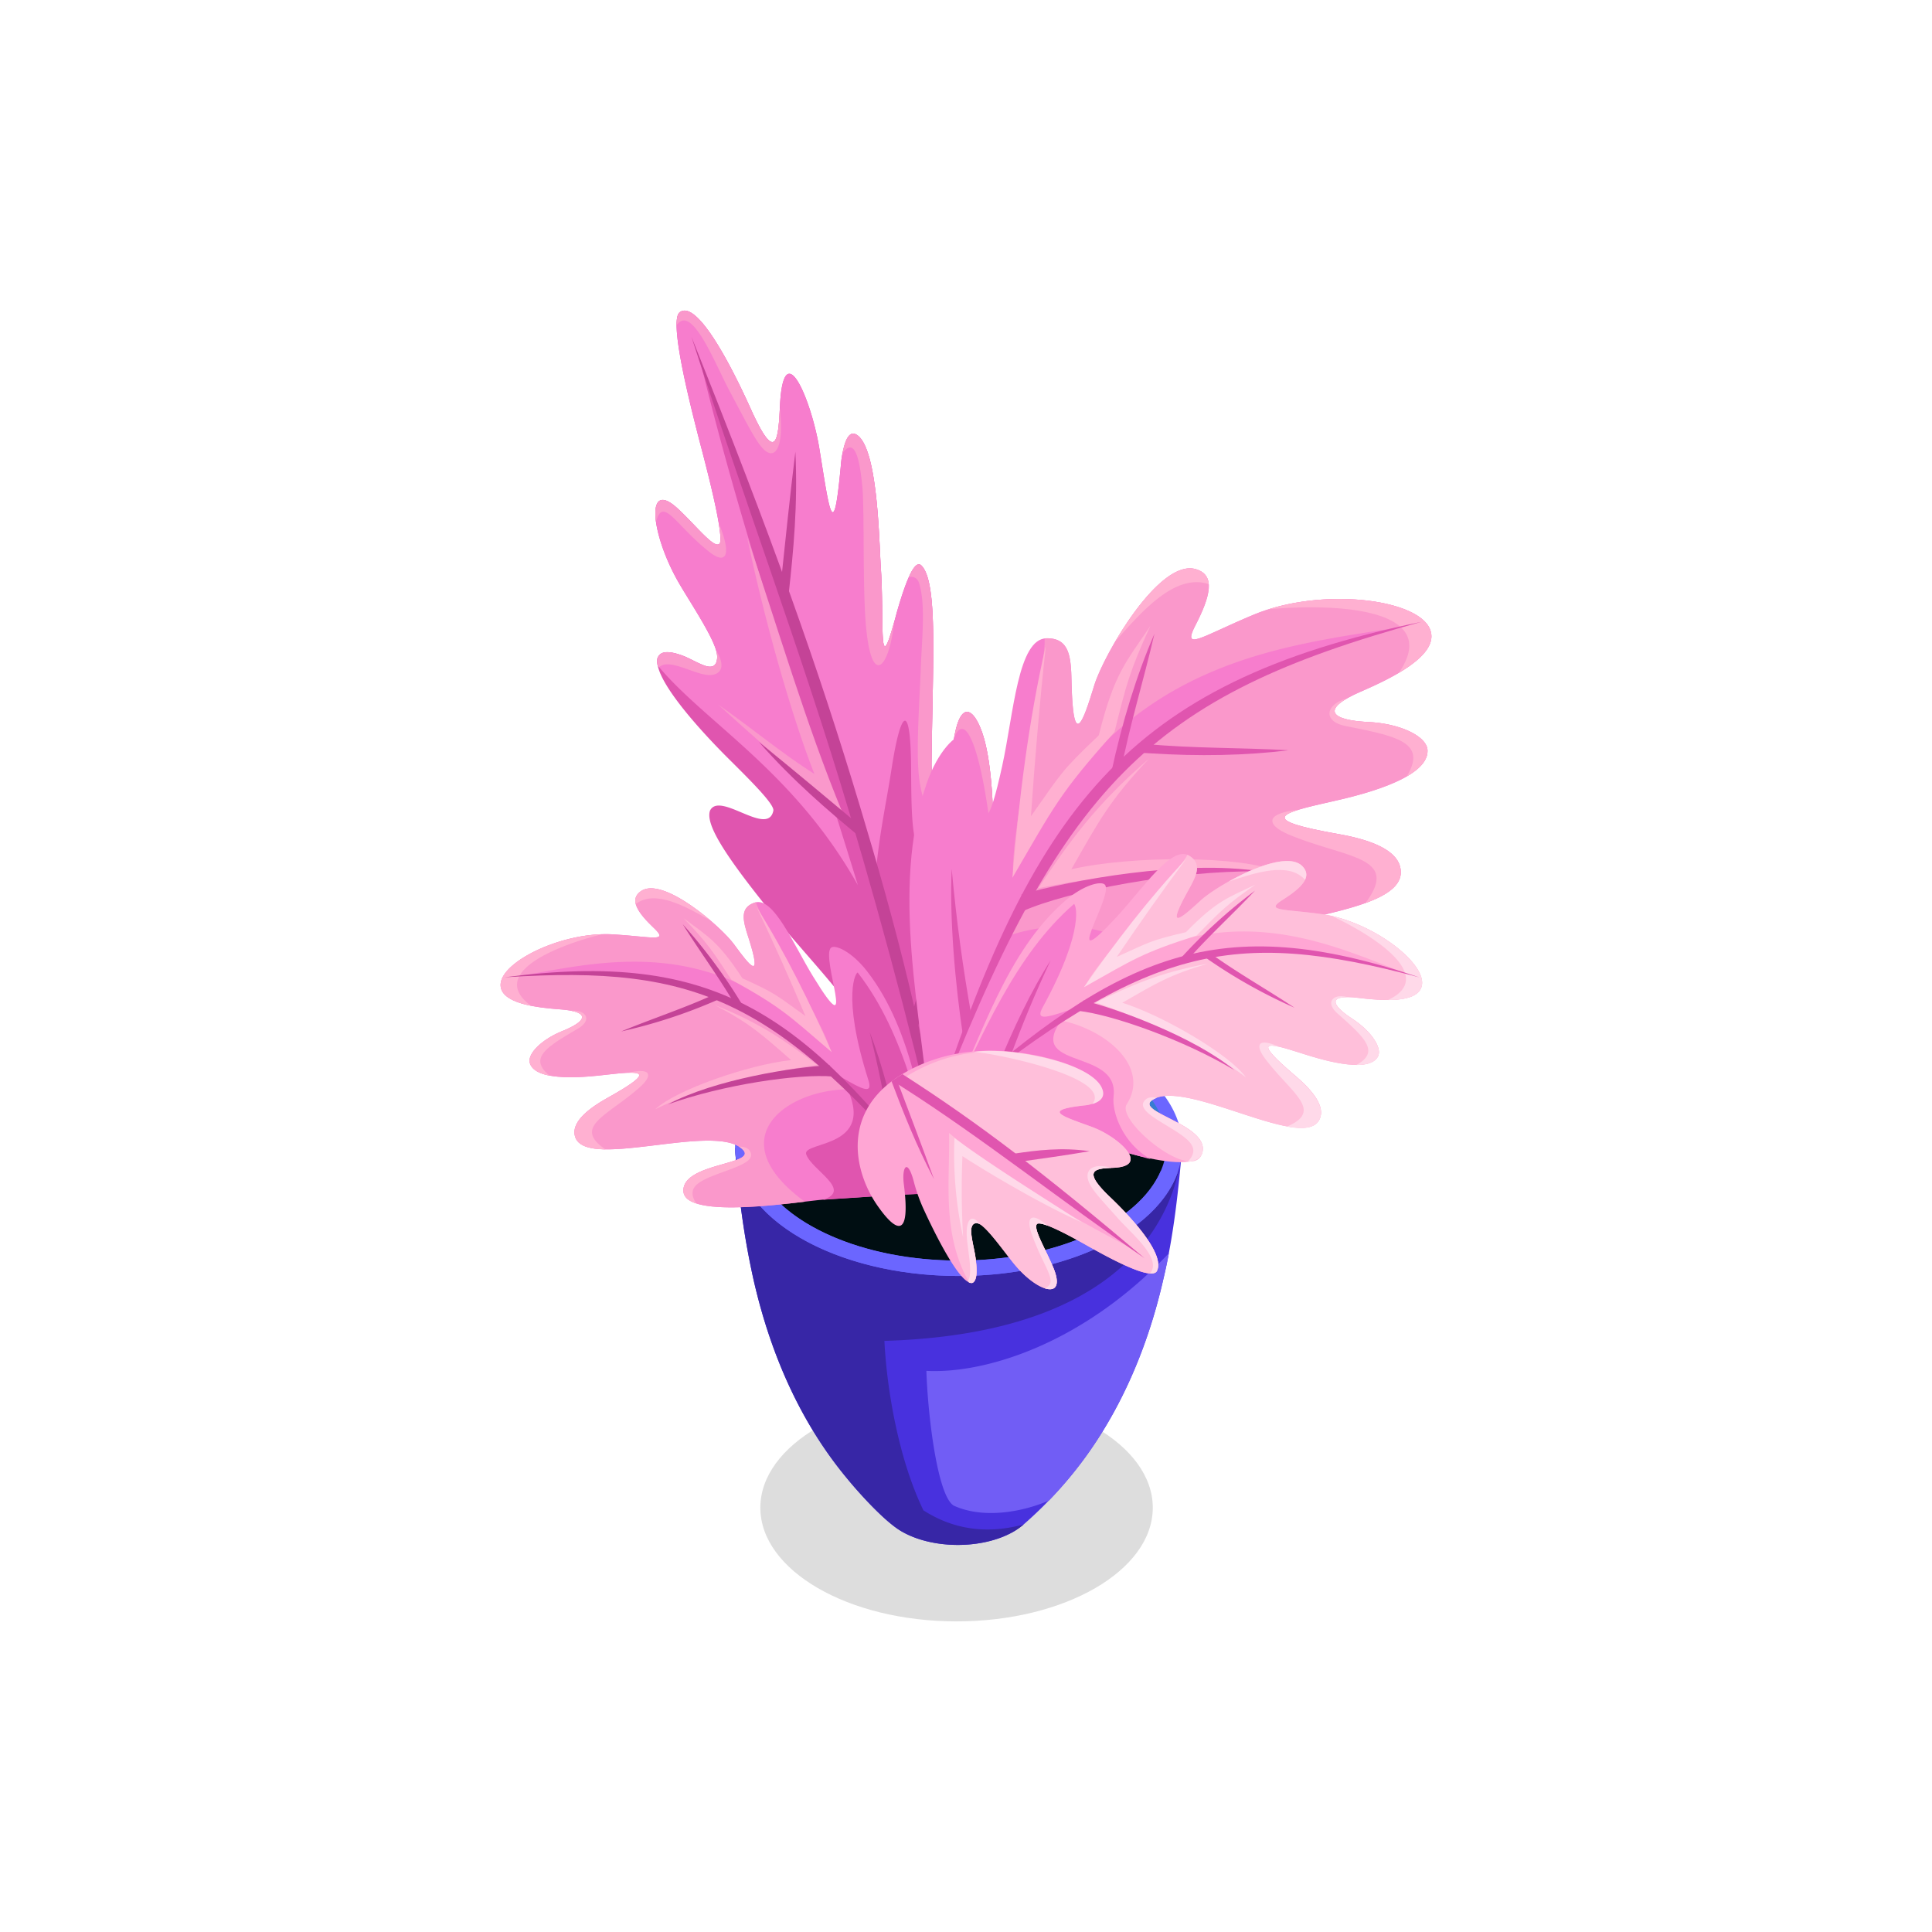 <?xml version="1.0" encoding="UTF-8"?> <svg xmlns="http://www.w3.org/2000/svg" id="Layer_1" data-name="Layer 1" viewBox="0 0 1024 1024"><defs><style>.cls-1{fill:#ddd;}.cls-1,.cls-10,.cls-11,.cls-12,.cls-13,.cls-14,.cls-15,.cls-2,.cls-3,.cls-4,.cls-6,.cls-7,.cls-8,.cls-9{fill-rule:evenodd;}.cls-2{fill:#4831de;}.cls-3{fill:#715df5;}.cls-4{fill:#3726a6;}.cls-5{fill:#367cd1;}.cls-6{fill:#000e12;}.cls-7{fill:#6b66ff;}.cls-8{fill:#e055af;}.cls-9{fill:#f77dcd;}.cls-10{fill:#fa98cb;}.cls-11{fill:#c44397;}.cls-12{fill:#ffb0d1;}.cls-13{fill:#ffa6d4;}.cls-14{fill:#ffbfda;}.cls-15{fill:#ffd9e9;}</style></defs><title>pic</title><path class="cls-1" d="M507,738.83c57.46,0,104,27,104,60.27s-46.58,60.27-104,60.27-104-27-104-60.27S449.54,738.83,507,738.83Z"></path><path class="cls-2" d="M626.54,609c-5.06-.07-217.38-.71-236.84-.65,0,4.39.66,9.06,1.05,13.43a424.64,424.64,0,0,0,9.06,58.34c0,.15.07.29.11.43,8.85,37.61,24.35,73.47,49.22,103.27,6.42,7.83,19.61,22.4,28.3,27.6,16.16,9.66,42.75,9.92,59.38.59a34.29,34.29,0,0,0,5.71-4,216.3,216.3,0,0,0,33.59-36.91c19.8-27.67,32.84-59.8,40.39-92.87C622,655.32,624.42,632.37,626.54,609Z"></path><path class="cls-3" d="M491,726.58c.74,23.25,5.81,66.24,14.5,71.43,15.82,7.25,36.66,3.31,50.47-2.69a212.13,212.13,0,0,0,20.2-24.18c19.8-27.67,32.84-59.8,40.39-92.87q1.66-7,3-14.06C573.87,712.54,521.83,728.22,491,726.58Z"></path><path class="cls-4" d="M626.54,609c-5.06-.07-217.38-.71-236.84-.65,0,4.39.66,9.06,1.05,13.43a424.64,424.64,0,0,0,9.06,58.34c0,.15.07.29.11.43,8.85,37.61,24.35,73.47,49.21,103.27,6.43,7.83,19.62,22.4,28.31,27.6,16.16,9.66,42.75,9.92,59.38.59a34.29,34.29,0,0,0,5.71-4c-15.88,4.24-34.36,4.47-53.08-7.48-12.68-26.05-19.33-62.44-20.7-89.83C608.14,706.47,624.42,632.37,626.54,609Z"></path><ellipse class="cls-5" cx="508.09" cy="605.98" rx="113.59" ry="64.08"></ellipse><path class="cls-6" d="M508.09,559.41c60.88,0,110.24,27.85,110.24,62.2,0,16.76-39.91,46.24-110.57,49.5s-107.64-34.69-109.92-49.5C397.84,587.26,447.2,559.41,508.09,559.41Z"></path><path class="cls-7" d="M508.09,539c65.44,0,118.5,30.73,118.5,68.64s-53.06,68.65-118.5,68.65-118.51-30.74-118.51-68.65S442.64,539,508.09,539Zm0,4.78c-60.89,0-110.25,27.85-110.25,62.2s49.36,62.2,110.25,62.2S618.33,640.33,618.33,606,569,543.78,508.09,543.78Z"></path><path class="cls-7" d="M624.11,621.66c-11.17,31.19-58.87,54.63-116,54.63C452.38,676.29,405.65,654,393,624l-.09-.23,2.14-.2,6.52-1.15.23,0c12.81,26.34,55.55,45.7,106.32,45.7,51.9,0,95.42-20.24,107.13-47.49l6.2.29,2.69.69Zm-231.58,1.27,2-.92-2.08.71Z"></path><path class="cls-8" d="M359.25,167.05a3.37,3.37,0,0,1,1-1.53c9.15-6.92,27.31,28.22,37.66,51.21C406,234.64,409.65,237,411.47,232c1.15-3.17,1.57-9.28,1.89-16.34s1.05-11.54,2.05-14.29c4.71-13,15.5,15.57,18.9,36.53,3.56,21.89,5.78,38.61,8.1,32.19,1-2.8,2-10,3.22-23A52.27,52.27,0,0,1,448,234.64c1.41-3.9,3.27-5.53,5.42-4.54a7.32,7.32,0,0,1,2.4,1.85l.38.46c8.86,11,9.71,51.85,10.59,67.49,1.78,25.26-.68,52.85,4.39,38.83,1-2.88,2.4-7.51,4.18-14.27,1.52-5.29,2.9-9.63,4.17-13.14,3.93-10.85,6.73-13.63,8.82-11.59,5.42,5.31,6.41,23.56,6.29,46.43-.11,19.43-.71,38.76-.91,58.19-.13,12.92,4.26,17.91,7.18,9.83a28.45,28.45,0,0,0,1.12-4.13c2-9.85,3.74-19.65,4.28-22.07a40.69,40.69,0,0,1,1.39-5c3.63-10,9-5.83,12.89,5.36,8.64,25,6,82.58,3.49,106.32-5.69,54.6-9.89,103.35-21.37,155.22-26.17-99.54-57.66-121.32-93.2-165.27-24.22-29.94-35.9-47.46-33.17-55,5-10.08,29.09,12.69,33.21,1.3a9.06,9.06,0,0,0,.34-1.23c.66-3.23-11.35-15.24-23.19-27-7-6.93-40.41-40.58-38.28-53.63,1.21-3.6,4.76-4.46,12.13-2,4.74,1.55,8.53,4.22,13.17,5.81,3.36,1.17,5.24.21,6-1.91a9,9,0,0,0,.37-3.64c-.57-8-15.05-29.08-20.85-39.39-9.17-16.28-13.62-33.77-11.25-40.3,1.32-3.67,4.8-3.87,10.79,1.54,9.74,8.79,20.4,22.94,22.81,18.68,1.55-4.23-3.76-27.18-9.72-49.87C365.16,212.36,356.11,175.73,359.25,167.05Z"></path><path class="cls-9" d="M359.25,167.05a3.37,3.37,0,0,1,1-1.53c9.15-6.92,27.31,28.22,37.66,51.21C406,234.64,409.65,237,411.47,232c1.15-3.17,1.57-9.28,1.89-16.34s1.05-11.54,2.05-14.29c4.71-13,15.5,15.57,18.9,36.53,3.56,21.89,5.78,38.61,8.1,32.19,1-2.8,2-10,3.22-23A52.27,52.27,0,0,1,448,234.64c1.41-3.9,3.27-5.53,5.42-4.54a7.32,7.32,0,0,1,2.4,1.85l.38.46c8.86,11,9.71,51.85,10.59,67.49,1.78,25.26-.68,52.85,4.39,38.83,1-2.88,2.4-7.51,4.18-14.27,1.52-5.29,2.9-9.63,4.17-13.14,3.93-10.85,6.73-13.63,8.82-11.59,5.42,5.31,6.41,23.56,6.29,46.43-.11,19.43-.71,38.76-.91,58.19-.13,12.92,4.26,17.91,7.18,9.83a28.45,28.45,0,0,0,1.12-4.13c2-9.85,3.74-19.65,4.28-22.07a40.69,40.69,0,0,1,1.39-5c3.63-10,9-5.83,12.89,5.36,8.64,25,6,82.58,3.49,106.32-.92,8.87-1.81,17.57-2.69,26.17-1-95.89-30.79-39.2-37-79-1.36-8.66-1.39-20.95-1.5-35.43-.26-34-5.34-31.27-10.29.78-2.69,17.48-6.3,33.36-8.39,55-29.89-91.81-59.77-180-93.2-271.27,24.79,101.77,53.6,179.81,83.68,278.25C420.8,408.7,373.71,383,348.56,352.68a9.87,9.87,0,0,1-.16-3.59c1.21-3.6,4.76-4.46,12.13-2,4.74,1.55,8.53,4.22,13.17,5.81,3.36,1.17,5.24.21,6-1.91a9,9,0,0,0,.37-3.64c-.57-8-15.05-29.08-20.85-39.39-9.17-16.28-13.62-33.77-11.25-40.3,1.32-3.67,4.8-3.87,10.79,1.54,9.74,8.79,20.4,22.94,22.81,18.68,1.55-4.23-3.76-27.18-9.72-49.87C365.16,212.36,356.11,175.73,359.25,167.05Z"></path><path class="cls-10" d="M446.55,240.18a35,35,0,0,1,1.43-5.54c1.41-3.9,3.27-5.53,5.42-4.54a7.32,7.32,0,0,1,2.4,1.85l.38.46c8.86,11,9.71,51.85,10.59,67.49,1.78,25.26-.68,52.85,4.39,38.83.76-2.09,1.68-5.11,2.81-9.2-2.87,26.71-13.8,37.42-15.65-8.23-.91-22.56-.24-52.79-1.29-63.63-1.38-14.2-3.93-26.32-10.48-17.49Zm35,66c2.9-6.58,5.09-8.14,6.8-6.47,5.42,5.31,6.41,23.56,6.29,46.43-.11,19.43-.71,38.76-.91,58.19-.13,12.92,4.26,17.91,7.18,9.83a28.45,28.45,0,0,0,1.12-4.13c.18-.87.35-1.74.53-2.61.61,5.43-1.87,14.45-2.5,15.87-3.66,8.16-9.38,11.27-12.58-8.62-2.23-13.94-.28-39.23.62-62,.6-15.23,2.51-32.44-.95-43.55-.78-2.5-3.1-4.18-5.6-3Zm24.14,84.92c.27-1.44.48-2.53.62-3.14a40.69,40.69,0,0,1,1.39-5c3.63-10,9-5.83,12.89,5.36,5.08,14.71,6.25,40.67,5.85,64.39C521.67,403.45,512.49,374.32,505.67,391.12Z"></path><path class="cls-10" d="M359.25,167.05a3.37,3.37,0,0,1,1-1.53c9.15-6.92,27.31,28.22,37.66,51.21C406,234.64,409.65,237,411.47,232c1.09-3,1.53-8.7,1.85-15.32,2.13,17.46-1.26,26.17-6.87,22.83-4.68-2.79-10.18-14.41-20.07-32.85-7.81-14.93-19.89-45.88-27.77-34.24a16.68,16.68,0,0,1,.64-5.38Zm-9.89,186.57-.8-.94a9.87,9.87,0,0,1-.16-3.59c1.21-3.6,4.76-4.46,12.13-2,4.74,1.55,8.53,4.22,13.17,5.81,3.36,1.17,5.24.21,6-1.91a9,9,0,0,0,.37-3.64,12.7,12.7,0,0,0-.48-2.49c5.73,9.12,1.9,13.46-4.7,12.87-7.46-.67-20.7-9-25.54-4.06Zm-1.67-77.07c-.53-3.8-.45-6.9.29-8.94,1.32-3.67,4.8-3.87,10.79,1.54,9.74,8.79,20.4,22.94,22.81,18.68.55-1.5.24-5.35-.66-10.71,7.23,17.51,3.84,22.4-5,15.38C357.91,278.29,351.47,262.77,347.69,276.55Z"></path><path class="cls-10" d="M446.45,430.52C427.3,384.16,412.18,332.4,396,284.67c8.59,41.91,23.41,94.53,35.63,125.5-16.3-10.16-33.53-24.53-50.9-36.68C401.77,392.69,424.86,412.73,446.45,430.52Z"></path><path class="cls-11" d="M366.52,178.6c27.65,86,58.52,167.63,83.59,251.92,20.14,67.73,37.38,133.69,54.19,207.89-12.67-86.58-30.81-152.22-48.46-210.9C433.3,352.5,409.41,285.61,366.52,178.6Z"></path><path class="cls-11" d="M421.57,239.4c-3.16,25.75-5.33,47.65-7.5,67.87l4,7C420.51,292.2,422.92,267.61,421.57,239.4Z"></path><path class="cls-11" d="M402.21,393.24c19.73,15.94,36.16,29.84,51.45,42.57l1.93,7.64C438.88,429.61,420.45,414,402.21,393.24Z"></path><path class="cls-11" d="M512.81,424.87c-6.09,25.92-22.64,90.61-29.22,111.58l3,7.49C493.94,521,510.06,453,512.81,424.87Z"></path><path class="cls-9" d="M491,415.67c6.1-18,16.18-27.2,20-25.85,10.07,3.61,5.83,81.63,20.15,16.3,6.16-28.12,8.32-67.66,23.59-67.82,12.23-.13,12.92,10,13.2,22.95.83,37.52,6.33,20.52,12.07,1.9,4.94-16,34.28-67.23,53.83-61.47,10.61,3.12,7.64,14.5-.22,29.73-7.33,14.19,3.34,5.86,30.81-5.59,35.38-14.73,87.29-8.62,93.59,7.9,5.19,13.62-21,26-36.84,32.89-21.48,9.32-16.13,15.1,4.08,16.08,17.08.83,31.09,7.63,31.36,15,.59,15.8-39.74,24.65-51.3,27.26-27,6.09-39.3,9.42,4.16,17.14,15.39,2.73,30.07,7.64,32.59,17.24,7.92,30.15-104.42,26-117.17,54-6.52,14.33,46.85-5.75,53.19,14.65,6.78,21.81-83.24,37.09-98.29,41.2-42.16,11.52-82.37,22.28-86.71,26C488.46,536.8,471.9,472,491,415.67Z"></path><path class="cls-10" d="M553.61,338.39a8.19,8.19,0,0,1,1.12-.09c12.23-.13,12.92,10,13.2,22.95.83,37.52,6.33,20.52,12.07,1.9,4.94-16,34.28-67.23,53.83-61.47,10.61,3.12,7.64,14.5-.22,29.73-7.33,14.19,3.34,5.86,30.81-5.59,35.38-14.73,87.29-8.62,93.59,7.9,5.19,13.62-21,26-36.84,32.89-21.48,9.32-16.13,15.1,4.08,16.08,17.08.83,31.09,7.63,31.36,15,.59,15.8-39.74,24.65-51.3,27.26-27,6.09-39.3,9.42,4.16,17.14,15.39,2.73,30.07,7.64,32.59,17.24,7.92,30.15-104.42,26-117.17,54-6.52,14.33,46.85-5.75,53.19,14.65,5.61,18-55,31.62-84.66,38.1,46.71-67.65-16-85.5-60.38-69.62,22.39-45.38,47.46-77.57,67-96.06,20.73-19.61,43.94-34.7,90.59-52.44,14-5.32,30.64-8.28,49.38-15.17-69.09,10.74-150.47,20-203,130.6C535.24,443.6,555.19,348.46,553.61,338.39Z"></path><path class="cls-12" d="M672.49,322.9c34.72-10.85,79.69-4.48,85.52,10.82,3.21,8.43-5.61,16.4-16.55,22.87,22.41-32.85-28.64-37.19-69-33.69Zm41.28,47.37c-12.31,7.17-5.93,11.58,11.48,12.42,17.08.83,31.09,7.63,31.36,15,.2,5.41-4.4,10-11,13.82,11-18.18-5.41-21.3-32.33-26.68-12.59-2.51-10.51-11.64.48-14.57Zm-25.3,58.85c-12.83,3.87-11.61,7.19,21,13,15.39,2.73,30.07,7.64,32.59,17.24,2.31,8.79-5.62,14.67-18.32,19.28,18.37-24.74-9.63-23.6-39.92-36-12.74-5.24-13.93-11.53,4.65-13.46ZM627.07,510a15.85,15.85,0,0,0-2.18,3.41c-6.52,14.33,46.85-5.75,53.19,14.65,1.36,4.35-1.15,8.44-6.15,12.24,2.64-10.59-2.62-14-12.08-15.21-16.45-2.21-43.31,2.29-39.46-9.69C621.14,513,623.31,511.24,627.07,510Z"></path><path class="cls-12" d="M591.11,340c11.6-19.79,29.42-42.21,42.72-38.3,4.42,1.3,6.49,4,6.82,7.9C622.82,303.66,605,324.2,591.11,340Z"></path><path class="cls-12" d="M554.35,341.92C545,382.77,540,424.28,536.58,465.28c22.11-37.81,24.68-44.4,54.12-77.3,6.27-25.22,8.08-32.43,19-56.21-12.71,19-19,24.63-27.34,58-20.48,19.47-19.5,19.68-35.94,42.87C548.63,401,550.94,373.46,554.35,341.92Z"></path><path class="cls-12" d="M677.83,462.13c-36.66-4.67-92.42,1.48-127.51,8.63,16.3-24.35,29.92-43.8,58.78-68.76-20.88,22.13-26.49,32.81-41.26,58.73C599.9,453.36,658.41,453.44,677.83,462.13Z"></path><path class="cls-8" d="M753.48,329.56C595.69,362.18,547.29,429.13,493.9,593.9,562.57,414.8,609.63,369.15,753.48,329.56Z"></path><path class="cls-8" d="M683,397.65c-26-1.48-50.58-.93-75.83-3.33L606,399.05l3.23.21C635.51,400.94,660.41,400.46,683,397.65Z"></path><path class="cls-8" d="M611.88,335.9c-5.87,25.38-13.28,48.82-18,73.73l-4.87-.22C594.82,382.47,602.5,357.6,611.88,335.9Z"></path><path class="cls-8" d="M667.51,461.82c-44.39-.43-101.28,10.33-125.72,21.23l-.4-8.93C567.1,466.55,628,455.49,667.51,461.82Z"></path><path class="cls-8" d="M504.41,460.53c2.62,28.25,5.84,51.78,10.71,79.36l-4.48,10.82C506.09,520.62,503.25,486.59,504.41,460.53Z"></path><path class="cls-9" d="M459.5,514.7c-8.11-10.42-16.84-14.18-19-12.42-5.8,4.66,14.8,55-9.53,15.3C420.48,500.51,410,475,400,478.4c-8.06,2.71-6.19,9.55-3.43,18.1,8,24.84.52,14.93-7.5,4-6.9-9.42-37.87-36.36-49.41-28.11-6.26,4.47-1.71,11.27,6.93,19.48,8.06,7.66-.86,4.62-21.52,3.37-26.62-1.61-59.34,14.27-59.71,26.56C265,532,285.1,534.11,297.05,535c16.24,1.22,14,6.24,1,11.5-11,4.45-18.7,12.11-17.19,17,3.23,10.52,31.74,7.12,39.94,6.19,19.15-2.16,28-2.78,1.18,12.22-9.49,5.31-18,11.89-17.48,18.77,1.68,21.62,74.57-6.73,89.34,8.76,7.56,7.93-32.1,6.92-31.61,21.77.52,15.88,63.17,5.37,74,4.63,30.34-2,59.22-4.16,62.93-2.7C488.84,593.72,484.93,547.36,459.5,514.7Z"></path><path class="cls-8" d="M454.63,515.51c-.58-.75-8.93,11,5.6,56.89,2.42,7.66-2.52,5.43-14.36-1.5,22.79,38.71-21.2,33.42-18.54,41,3,8.38,24.73,18.87,8.89,24,30.34-2,59.22-4.16,62.93-2.7C488.84,593.72,480.06,548.17,454.63,515.51Z"></path><path class="cls-10" d="M400.72,478.21a7.67,7.67,0,0,0-.76.19c-8.06,2.71-6.19,9.55-3.43,18.1,8,24.84.52,14.93-7.5,4-6.9-9.42-37.87-36.36-49.41-28.11-6.26,4.47-1.71,11.27,6.93,19.48,8.06,7.66-.86,4.62-21.52,3.37-26.62-1.61-59.34,14.27-59.71,26.56C265,532,285.1,534.11,297.05,535c16.24,1.22,14,6.24,1,11.5-11,4.45-18.7,12.11-17.19,17,3.23,10.52,31.74,7.12,39.94,6.19,19.15-2.16,28-2.78,1.18,12.22-9.49,5.31-18,11.89-17.48,18.77,1.68,21.62,74.57-6.73,89.34,8.76,7.56,7.93-32.1,6.92-31.61,21.77.43,13.14,43.38,8.21,64.34,5.71-46.15-33.8-9-59.84,23.78-59.54-25.08-24.71-48.9-40.14-66-47.83-18.1-8.16-36.81-12.77-71.51-13.78-10.39-.31-22,1.55-35.91,1.31,47.85-8.73,103.45-21.22,163.21,39.48C436.82,543.16,402,485.18,400.72,478.21Z"></path><path class="cls-12" d="M319.06,495.17c-25.3.79-53.4,15.25-53.74,26.64-.18,6.27,7.44,9.49,16.1,11.25-22.23-16.47,10.33-31,37.64-37.89Zm-16.31,40.56c9.72,1.9,6.54,6.25-4.71,10.78-11,4.45-18.7,12.11-17.19,17,1.11,3.6,5.18,5.57,10.39,6.57-11.39-9.43-1.31-15.24,15.15-24.92,7.69-4.52,4.24-10.05-3.64-9.46Zm30.06,32.89c12.65-3,13.31,1.44,6.13,7.79-17.07,15.09-35.73,20.73-18,32.8-9.4-.13-15.95-2.18-16.44-8.49-.53-6.88,8-13.46,17.48-18.77,20.11-11.25,20.16-13.72,10.84-13.33Zm58.81,39.11a11,11,0,0,1,2.21,1.75c7.56,7.93-32.1,6.92-31.61,21.77.1,3.17,2.68,5.28,6.83,6.64-4.15-6.35-1.46-9.76,4.47-12.76,10.31-5.2,29-8.38,23.72-15.37C396.21,608.39,394.38,607.72,391.62,607.73Z"></path><path class="cls-12" d="M376.44,487.81c-12.14-10.36-29-21-36.82-15.41-2.61,1.86-3.34,4.14-2.68,6.74C347.3,471.19,363.69,480.62,376.44,487.81Z"></path><path class="cls-12" d="M401,480.69c15.46,24.72,28.27,50.84,39.84,77-23.15-19.8-26.35-23.54-53.22-38.45-9.87-15.14-12.7-19.47-25.33-32.59,12.69,9.59,18.13,11.84,31.21,31.88,17.91,8.12,17.31,8.48,33.41,20C418.29,518.22,410.48,500.64,401,480.69Z"></path><path class="cls-12" d="M347.34,587.89c23-11.44,61.08-20.13,85.77-23.44-16.27-12.28-29.66-22-54.33-31.77,18.77,9.77,24.9,15.51,40.53,29.18C396.55,564.34,358.12,577.74,347.34,587.89Z"></path><path class="cls-11" d="M267.36,518C378.5,503.45,425.6,536.4,498.3,632.49,412.28,530.47,370.93,511.21,267.36,518Z"></path><path class="cls-11" d="M329.25,546.68c16.75-6.91,33-12.16,49.08-19.5l1.83,2.84-2.08.89A277,277,0,0,1,329.25,546.68Z"></path><path class="cls-11" d="M361.86,489.87c9.65,15.34,19.87,29,28.69,44.34L393.7,533A279.37,279.37,0,0,0,361.86,489.87Z"></path><path class="cls-11" d="M354.05,585.33C383.12,574.91,423,569,441.52,570.58l-1.78-6C421.12,565.51,378.61,572.14,354.05,585.33Z"></path><path class="cls-11" d="M461,547.24c4.72,19.17,8,35.37,11.08,54.6l5.41,6.09C473.56,587.12,467.66,564.11,461,547.24Z"></path><path class="cls-13" d="M564.56,477.43c10-8.65,19.28-10.64,21.09-8.49,4.78,5.7-25.21,51.05,6.36,16.87,13.59-14.71,28.79-37.69,38-32.41,7.38,4.22,4.22,10.57-.15,18.42-12.7,22.81-3.42,14.54,6.57,5.38,8.61-7.89,44.22-28.3,53.93-18,5.28,5.61-.5,11.39-10.58,17.77-9.39,5.94-.06,4.69,20.46,7.49,26.42,3.59,55.43,25.52,53.4,37.65-1.67,10-21.79,8.23-33.68,6.79-16.17-2-15,3.39-3.21,11.09,10,6.5,16,15.51,13.55,20-5.21,9.69-32.52.82-40.38-1.69-18.36-5.84-26.91-8.16-3.53,11.76,8.28,7,15.36,15.16,13.49,21.81-5.85,20.88-71.83-21.1-89.33-8.77-9,6.31,30.14,13,26.78,27.5-3.6,15.47-63-7-73.5-9.84-29.36-7.92-57.28-15.6-61.2-14.88C520.43,549.25,533.28,504.53,564.56,477.43Z"></path><path class="cls-9" d="M569.19,479.17c.72-.62,6.63,12.48-16.55,54.72-3.86,7,1.42,5.82,14.38,1.32-29.88,33.54,26.47,18.63,23.21,45.8-1.05,8.82,5.17,25.27,19.69,33.42-29.35-7.92-103.35-29.2-107.27-28.48C520.43,549.25,537.9,506.27,569.19,479.17Z"></path><path class="cls-14" d="M629.32,453.06a4.59,4.59,0,0,1,.71.34c7.38,4.22,4.22,10.57-.15,18.42-12.7,22.81-3.42,14.54,6.57,5.38,8.61-7.89,44.22-28.3,53.93-18,5.28,5.61-.5,11.39-10.58,17.77-9.39,5.94-.06,4.69,20.46,7.49,26.42,3.59,55.43,25.52,53.4,37.65-1.67,10-21.79,8.23-33.68,6.79-16.17-2-15,3.39-3.21,11.09,10,6.5,16,15.51,13.55,20-5.21,9.69-32.52.82-40.38-1.69-18.36-5.84-26.91-8.16-3.53,11.76,8.28,7,15.36,15.16,13.49,21.81-5.85,20.88-71.83-21.1-89.33-8.77-9,6.31,30.14,13,26.78,27.5-4.09,17.57-45.91-16.29-40.2-25.24,12.77-20-11.25-40.07-35.79-44.7,29.4-19.36,55.78-29.87,74-34.09,19.35-4.48,38.59-5.38,72.83.38,10.25,1.72,21.3,5.8,35,8.26-45.25-17.85-97.35-40.92-167.77,7C581.29,509.75,626.73,459.66,629.32,453.06Z"></path><path class="cls-15" d="M706.13,485.57c24.66,5.7,49.41,25.34,47.53,36.57-1,6.19-9.14,7.87-18,7.91,25-11.83-4.11-32.4-29.55-44.48Zm8.12,42.95c-7.62-2.1-12.09,2.65-5.41,8.58,14.26,12.69,23,20.35,10,27.38,5.3,0,9.68-1.1,11.46-4.42,2.43-4.53-3.59-13.54-13.55-20-10.15-6.63-12.43-11.52-2.52-11.5ZM678.36,555c-9.06-2.19-9.49.23,8,15.18,8.28,7,15.36,15.16,13.49,21.81-1.7,6.09-8.53,6.83-17.77,5.13,19.72-8.39,2.52-17.55-11.29-35.68-5.81-7.62-4.31-11.82,7.52-6.44Zm-65.28,26.93a10.8,10.8,0,0,0-2.51,1.29c-9,6.31,30.14,13,26.78,27.5-.72,3.08-3.67,4.66-8,5.18,5.31-5.43,3.33-9.29-1.9-13.38-9.1-7.11-26.81-13.85-20.28-19.7C608.44,581.63,610.37,581.33,613.08,581.88Z"></path><path class="cls-15" d="M651.27,467.2c13.93-7.8,32.51-15,39.11-8,2.2,2.34,2.48,4.71,1.32,7.14C683.08,456.55,665.17,462.62,651.27,467.2Z"></path><path class="cls-15" d="M628.52,455.43c-20,21.25-37.6,44.38-54,67.81,26.57-14.92,30.43-18,59.68-27.37,12.63-12.94,16.25-16.63,31.19-27-14.32,6.93-20.09,8.09-36.82,25.2-19.14,4.48-18.63,5-36.65,13.09C604.31,488.89,615.38,473.17,628.52,455.43Z"></path><path class="cls-15" d="M660.36,571c-20.35-15.69-56-31.61-79.57-39.66,18.34-8.88,33.36-15.77,59.47-20.6-20.32,5.93-27.44,10.38-45.43,20.74C616.67,538.35,651.76,559,660.36,571Z"></path><path class="cls-8" d="M752.4,518.05c-106.19-35.91-158.79-12.75-248.79,67.38C607.82,502.08,652.13,491.22,752.4,518.05Z"></path><path class="cls-8" d="M686.12,534.11c-15.09-10-30-18.34-44.35-28.66l-2.35,2.43,1.86,1.27A275.37,275.37,0,0,0,686.12,534.11Z"></path><path class="cls-8" d="M665.17,472.06C652.73,485.23,640,496.69,628.41,510l-2.84-1.85A279.18,279.18,0,0,1,665.17,472.06Z"></path><path class="cls-8" d="M654.28,567.21c-26.49-15.87-64.43-29.42-82.93-31.47l2.9-5.5C592.35,534.73,632.76,549.49,654.28,567.21Z"></path><path class="cls-8" d="M556.83,509.07c-8.37,17.88-14.7,33.14-21.48,51.41l-6.5,4.91C536.7,545.73,547,524.31,556.83,509.07Z"></path><path class="cls-13" d="M612.38,674.5a2.22,2.22,0,0,0,.87-1c4.17-8.94-13.43-28.09-25-39.11-9-8.59-10.1-12.32-7.33-14,1.74-1.05,5-1.29,8.75-1.41s6.17-.71,7.68-1.62c7.14-4.32-7.38-15.93-18.29-19.95-11.38-4.19-20.11-6.9-16.58-9,1.53-.93,5.38-1.75,12.33-2.54a16.68,16.68,0,0,0,6.74-2c2.14-1.29,3.11-3.1,2.71-5.27a8.58,8.58,0,0,0-.85-2.45l-.22-.4c-5.62-9.65-26.92-15.89-44.19-18-27.68-3.39-47.13,3.88-58.66,10.34-35.56,19.93-27.65,53.08-15.4,70.73,10.25,14.75,17.82,17.77,14.11-11.2-1.15-9,1.88-14.09,5.24-1.55a89.54,89.54,0,0,0,4.9,14.07c3.28,7.2,19.24,41.54,26.26,39.79,2-1.1,2.63-4.62,1.76-12.05-.56-4.77-1.76-8.64-2.34-13.32-.44-3.39.18-5.24,1.34-5.94a2.71,2.71,0,0,1,1.95-.27c4.2.81,14.56,15.89,19.69,22C545.94,680,555,685,558.53,682.8c2-1.22,2.32-4.68-.21-10.82-4.11-10-11-21.05-8.63-23.32,2.33-1.43,14.18,4.55,25.86,11.16C588.73,667.27,607.62,677.38,612.38,674.5Z"></path><path class="cls-14" d="M612.38,674.5a2.22,2.22,0,0,0,.87-1c4.17-8.94-13.43-28.09-25-39.11-9-8.59-10.1-12.32-7.33-14,1.74-1.05,5-1.29,8.75-1.41s6.17-.71,7.68-1.62c7.14-4.32-7.38-15.93-18.29-19.95-11.38-4.19-20.11-6.9-16.58-9,1.53-.93,5.38-1.75,12.33-2.54a16.68,16.68,0,0,0,6.74-2c2.14-1.29,3.11-3.1,2.71-5.27-1.29-7-12-11.38-15.19-12.68-10.15-4.21-23.21-7-32-8a86.87,86.87,0,0,0-56.85,12.74c46.93,32.54,73.78,55.36,120.24,91.42-52.49-27.74-72.17-40.65-97.44-61.57.56,25.29-4.08,53.17,10.6,79.17a2.8,2.8,0,0,0,1.88.26c2-1.1,2.63-4.62,1.76-12.05-.56-4.77-1.76-8.64-2.34-13.32-.44-3.39.18-5.24,1.34-5.94a2.71,2.71,0,0,1,1.95-.27c4.2.81,14.56,15.89,19.69,22C545.93,680,555,685,558.53,682.8c2-1.21,2.32-4.68-.21-10.82-4.11-10-11-21.05-8.63-23.32,2.33-1.43,14.18,4.55,25.86,11.16C588.73,667.27,607.62,677.38,612.38,674.5Z"></path><path class="cls-15" d="M578.94,585.15a12.33,12.33,0,0,0,3-1.26c2.14-1.29,3.11-3.1,2.7-5.28-2.86-15.55-51.85-24.31-69.25-20.89C518.33,556.43,591,570.15,578.94,585.15Z"></path><path class="cls-15" d="M612.38,674.5a2.22,2.22,0,0,0,.87-1c4.17-8.94-13.43-28.09-25-39.11-9-8.59-10.1-12.32-7.33-14,1.65-1,4.69-1.26,8.21-1.39-9.12-2.64-13.92.48-12.46,6.19,1.21,4.75,7.05,10.59,16.27,21,7.47,8.24,23.18,21.21,16.58,28.73a5,5,0,0,0,2.88-.48Zm-99.29,4.39c.15.28.3.56.46.83a2.8,2.8,0,0,0,1.88.26c2-1.1,2.63-4.62,1.76-12.05-.56-4.77-1.76-8.64-2.34-13.32-.44-3.39.18-5.24,1.34-5.94a2.71,2.71,0,0,1,1.95-.27,4,4,0,0,1,1.29.56c-4.51-6-7-2.3-7.07,4.31-.07,7.47,3.6,20.94.73,25.62Zm40.69,3.94c2,.63,3.63.65,4.75,0,2-1.21,2.32-4.68-.21-10.82-4.11-10-11-21.05-8.63-23.32.83-.51,2.85-.08,5.64,1-8.87-7.73-11.65-4.49-8.42,4.58C553.43,672.57,561.29,679.46,553.78,682.83Z"></path><path class="cls-15" d="M505.87,603.18c19.65,14.54,46,30.88,67.31,44.6-19-8.3-48-25.2-63.07-35a425.4,425.4,0,0,0,.37,43A207.54,207.54,0,0,1,505.87,603.18Z"></path><path class="cls-8" d="M606.67,666.9C562.69,636.77,521.2,603.54,478,576l-5-3.17c1.63-1.21,3.38-2.39,5.27-3.53l1.64,1.06C518.34,595.12,552.41,620.93,606.67,666.9Z"></path><path class="cls-8" d="M577.55,610.16c-13.8,2.39-25.52,3.91-36.34,5.48l-3.48-4.21C549.54,609.66,562.69,608,577.55,610.16Z"></path><path class="cls-8" d="M495.05,625c-7.34-20.17-13.78-37-19.67-52.62l-.94-.52c-.64.45-1.27.91-1.87,1.37C478.7,589.47,485.68,607.23,495.05,625Z"></path></svg> 
